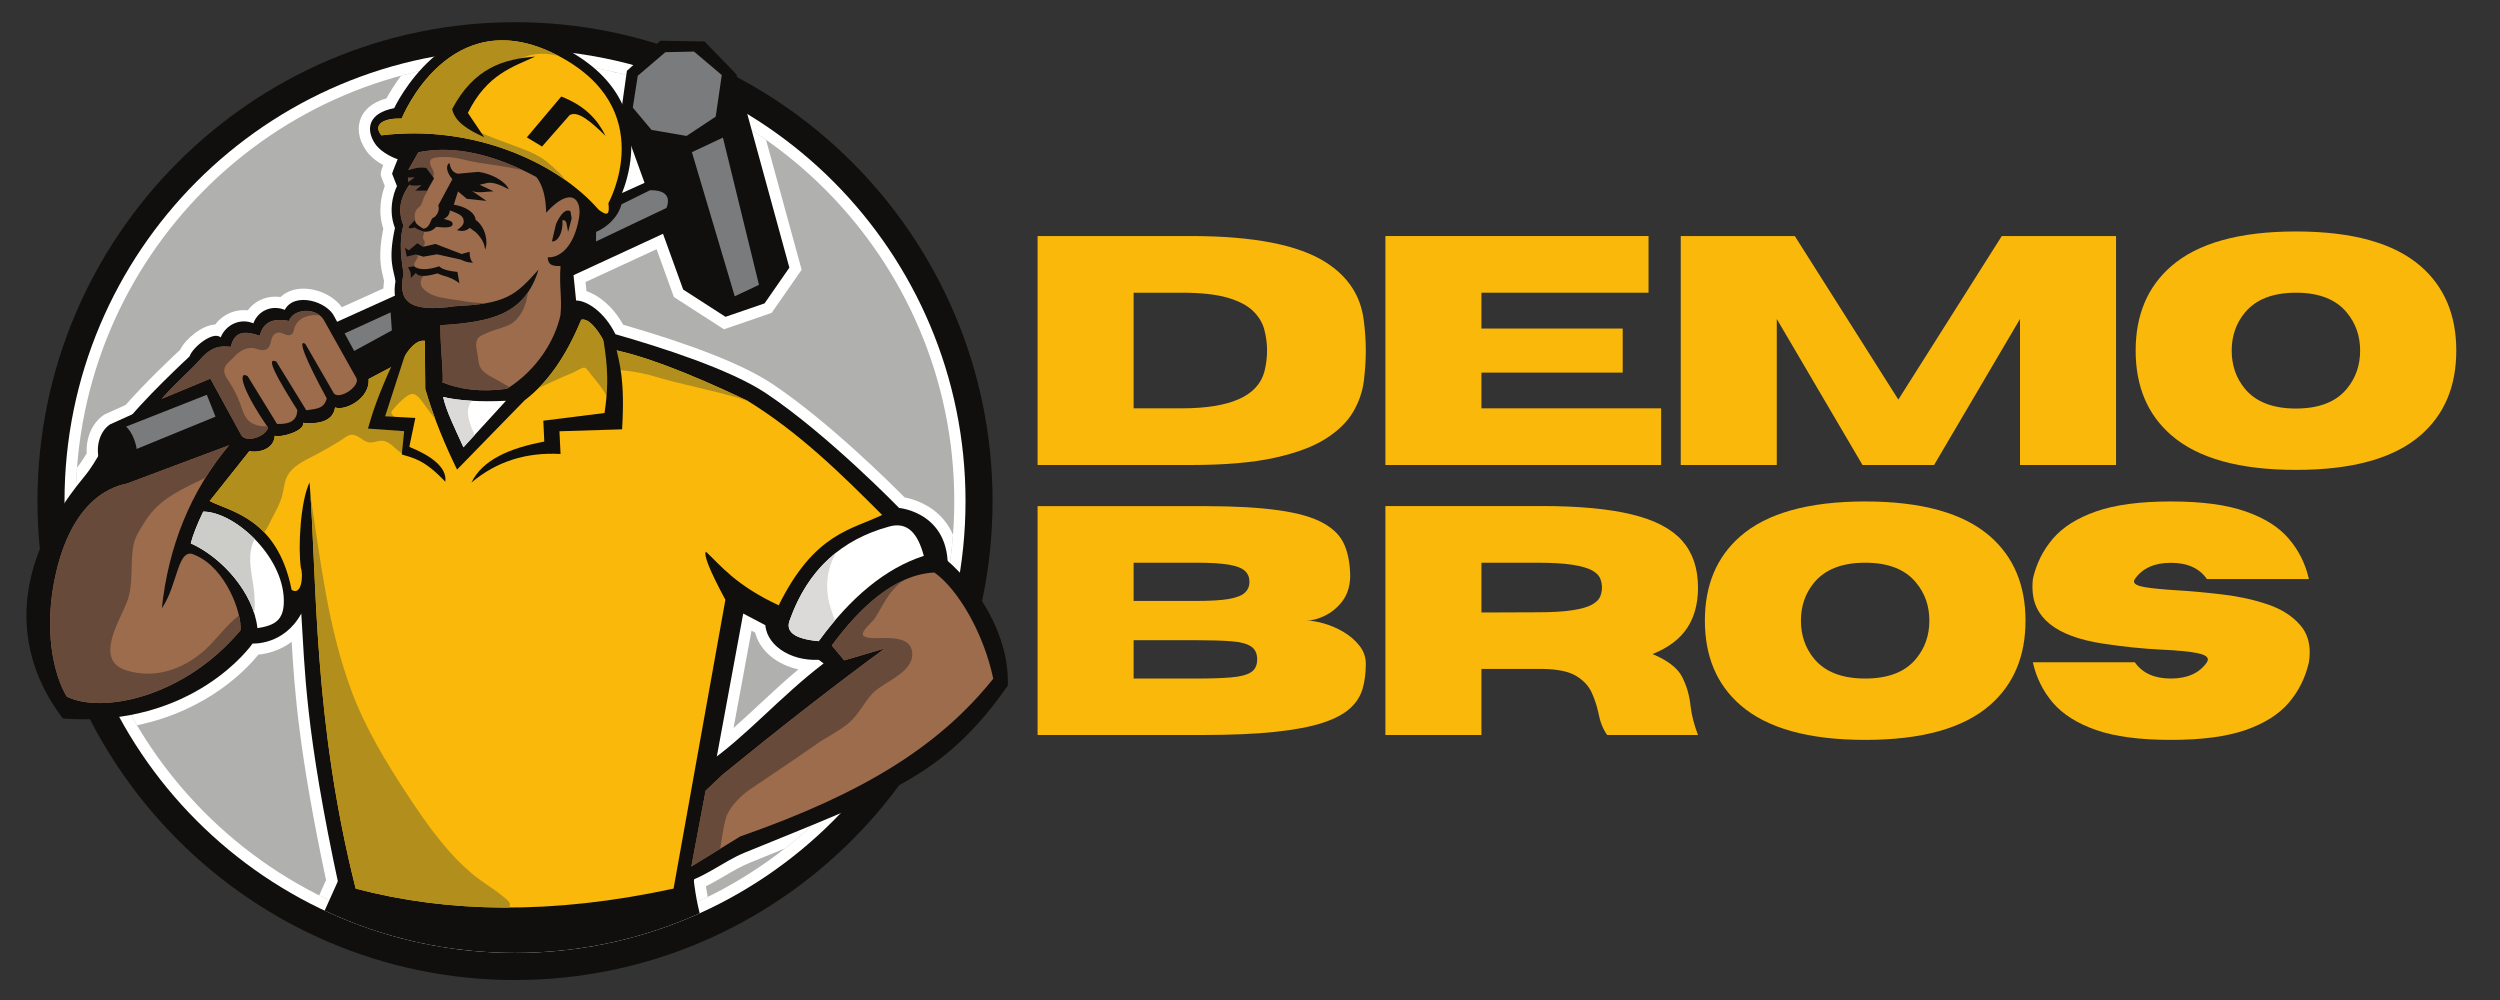 <svg xmlns="http://www.w3.org/2000/svg" xmlns:xlink="http://www.w3.org/1999/xlink" width="500" zoomAndPan="magnify" viewBox="0 0 375 150" height="200" preserveAspectRatio="xMidYMid meet" version="1.0"><rect x="0" y="0" width="375" height="150" fill="#333333" stroke="none"/><defs><g/><clipPath id="fb3ebad508"><path d="M 5.566 3.328 L 149 3.328 L 149 147 L 5.566 147 Z M 5.566 3.328 " clip-rule="nonzero"/></clipPath><clipPath id="48091df30a"><path d="M 99 82 L 151.5 82 L 151.5 133 L 99 133 Z M 99 82 " clip-rule="nonzero"/></clipPath></defs><g clip-path="url(#fb3ebad508)"><path fill="#100f0d" d="M 77.254 3.328 C 37.754 3.328 5.621 35.555 5.621 75.164 C 5.621 114.777 37.754 147.004 77.254 147.004 C 116.75 147.004 148.883 114.777 148.883 75.164 C 148.883 35.555 116.75 3.328 77.254 3.328 " fill-opacity="1" fill-rule="evenodd"/></g><path fill="#ffffff" d="M 77.254 7.395 C 39.957 7.395 9.676 37.762 9.676 75.164 C 9.676 112.57 39.957 142.938 77.254 142.938 C 114.551 142.938 144.828 112.57 144.828 75.164 C 144.828 37.762 114.551 7.395 77.254 7.395 " fill-opacity="1" fill-rule="evenodd"/><path fill="#b0b0ae" d="M 77.254 9.09 C 40.922 9.09 11.363 38.73 11.363 75.164 C 11.363 111.602 40.922 141.246 77.254 141.246 C 113.582 141.246 143.141 111.602 143.141 75.164 C 143.141 38.73 113.582 9.09 77.254 9.09 " fill-opacity="1" fill-rule="evenodd"/><path fill="#ffffff" d="M 113.934 105.629 C 112.609 106.863 111.316 108.062 110.031 109.199 L 112.727 94.602 L 113.277 94.891 C 113.961 97.59 116.473 99.684 119.75 100.406 C 117.719 102.117 115.801 103.891 113.934 105.629 Z M 135.68 74.605 C 133.633 72.531 124.293 63.238 115.871 57.602 C 111.645 54.777 104.109 51.781 93.473 48.703 C 91.914 45.918 89.789 44.281 87.969 43.664 L 87.828 42.309 L 98.488 37.379 L 101.082 44.551 L 108.598 49.395 L 115.75 46.93 L 120.246 40.465 L 114.906 20.973 C 108.176 16.258 100.535 12.766 92.301 10.828 L 92.281 10.953 C 92.234 10.898 92.184 10.844 92.133 10.789 C 87.348 9.676 82.367 9.09 77.254 9.09 C 71.344 9.09 65.613 9.879 60.164 11.348 C 59.117 12.75 58.387 13.996 57.98 14.75 C 55.594 15.406 54.578 16.668 54.152 17.66 C 53.535 19.09 53.754 20.758 54.766 22.355 C 55.473 23.473 56.555 24.258 57.473 24.762 C 57.047 25.863 57.039 26.137 57.234 26.656 C 57.383 27.047 57.566 27.523 57.719 27.902 C 57.266 29.113 56.609 31.59 57.492 34.309 C 56.688 38.27 57.129 40.125 57.457 41.492 C 57.516 41.746 57.57 41.973 57.605 42.18 C 57.555 42.562 57.523 42.922 57.512 43.266 L 51.277 46.086 C 50.109 44.453 47.793 43.297 45.516 43.297 C 44.129 43.297 42.934 43.746 42.074 44.555 C 41.816 44.516 41.551 44.496 41.285 44.496 C 39.621 44.496 38.121 45.27 37.16 46.547 C 36.969 46.523 36.781 46.516 36.59 46.516 C 34.863 46.516 33.285 47.332 32.27 48.68 C 30.336 48.777 27.875 50.762 27.023 52.461 C 25.922 53.488 21.742 57.434 18.852 60.738 L 15.668 62.176 L 15.543 62.262 C 13.809 63.461 12.863 65.707 13.008 68.004 C 12.582 68.703 12.152 69.387 11.555 70.145 C 11.43 71.805 11.363 73.477 11.363 75.164 C 11.363 87.438 14.723 98.934 20.555 108.789 C 31.227 106.562 37.043 100.316 38.754 98.195 C 39.852 98.09 41.844 97.699 43.754 96.273 C 44.176 103.57 44.84 112.855 48.906 132.012 L 47.875 134.301 C 56.723 138.742 66.703 141.246 77.254 141.246 C 87.613 141.246 97.422 138.832 106.152 134.539 C 106.055 134.023 105.969 133.492 105.887 132.938 C 106.871 132.453 107.812 131.906 108.738 131.363 C 109.98 130.637 111.152 129.949 112.359 129.457 C 113.992 128.789 115.543 128.16 117.027 127.559 C 117.262 127.461 117.488 127.371 117.719 127.277 C 131.938 116.145 141.508 99.297 142.949 80.211 C 142.605 79.414 142.164 78.684 141.617 78.023 C 139.645 75.625 136.926 74.848 135.68 74.605 " fill-opacity="1" fill-rule="evenodd"/><path fill="#100f0d" d="M 50.914 131.668 L 48.695 136.598 C 57.371 140.664 67.047 142.938 77.254 142.938 C 87.121 142.938 96.5 140.812 104.953 136.992 C 104.273 134.281 103.918 131.527 103.703 127.508 L 50.914 131.668 " fill-opacity="1" fill-rule="evenodd"/><path fill="#100f0d" d="M 134.867 76.195 C 134.867 76.195 124.215 65.223 114.934 59.012 C 109.598 55.445 99.406 52.164 92.316 50.133 C 90.621 46.699 87.98 45.086 86.414 45.074 L 85.879 39.801 C 86.973 38.617 88.449 35.152 89.152 34.051 C 90.422 34.195 93.066 33.684 92.48 30.781 C 92.48 30.781 102.129 13.809 81.188 5.68 C 66.68 0.047 59.125 16.223 59.125 16.223 C 55.262 16.961 54.852 19.332 56.191 21.449 C 57.25 23.117 59.652 23.887 59.652 23.887 C 59.652 23.887 58.789 25.984 58.816 26.062 C 59.098 26.812 59.547 27.922 59.547 27.922 C 59.547 27.922 57.961 30.914 59.242 34.195 C 58.137 39.227 59.117 40.562 59.316 42.184 C 58.75 45.641 60.18 47.379 63.023 48.742 L 62.883 49.672 C 61.586 49.52 60.105 51.066 59.66 52.16 L 53.441 53.664 L 50.18 47.543 C 49.109 45.191 44.145 43.742 42.715 46.48 C 40.777 45.684 38.703 46.602 38.004 48.496 C 36.023 47.672 33.867 48.703 33.098 50.617 C 32.016 49.574 28.875 52.082 28.434 53.461 C 28.434 53.461 21.078 60.254 18.398 63.984 C 15.023 66.895 14.934 68.723 12.641 71.492 C 0.008 86.742 3.195 99.688 9.445 107.777 C 29.125 109.262 37.891 96.531 37.891 96.531 C 37.891 96.531 42.586 96.824 45.191 92.031 C 45.75 100.469 45.723 109.293 50.902 133.273 L 103.703 134.137 L 111.484 92.031 L 114.801 93.777 C 115.086 97.098 119.199 99.508 123.691 98.883 L 142.086 86.469 C 143.086 76.898 134.867 76.195 134.867 76.195 " fill-opacity="1" fill-rule="evenodd"/><g clip-path="url(#48091df30a)"><path fill="#100f0d" d="M 139.566 82.184 L 117.953 95.375 L 123.543 99.516 C 117.062 104.445 111.867 110.531 106.008 114.562 C 102.348 117.082 101.316 119.816 99.324 122.707 L 101.543 132.676 C 105.301 132.004 108.309 129.281 111.723 127.887 C 133.441 119.008 141.586 116.496 151.164 102.855 C 151.508 94.582 145.508 85.965 139.566 82.184 " fill-opacity="1" fill-rule="evenodd"/></g><path fill="#100f0d" d="M 105.684 6.223 L 99.07 6.109 L 94.035 10.621 L 93.074 17.457 L 102.477 43.434 L 108.824 47.523 L 114.684 45.508 L 118.406 40.148 L 110.465 11.16 L 105.684 6.223 " fill-opacity="1" fill-rule="evenodd"/><path fill="#100f0d" d="M 16.5 63.66 C 13.184 65.945 14.484 73.117 19.676 71.965 L 107.059 31.551 L 103.633 24.285 L 16.5 63.66 " fill-opacity="1" fill-rule="evenodd"/><path fill="#7a7b7c" d="M 51.691 50.012 L 53.129 52.641 L 58.777 49.562 L 58.594 46.855 L 51.691 50.012 " fill-opacity="1" fill-rule="evenodd"/><path fill="#7a7b7c" d="M 18.906 63.992 C 19.961 64.918 20.445 66.758 20.492 67.344 L 32.324 62.496 L 31.023 59.219 L 18.906 63.992 " fill-opacity="1" fill-rule="evenodd"/><path fill="#9d6c4c" d="M 81.922 31.906 C 81.879 29.598 81.426 27.766 80.449 26.551 C 74.047 23.125 68.117 21.758 62.758 22.84 L 61.043 25.859 L 61.391 27.766 C 59.547 30.336 59.941 32.316 60.508 33.816 C 60.035 35.414 59.941 37.652 60.539 41.055 C 59.703 44.949 60.996 47.004 68.258 45.93 C 75.941 45.574 77.293 44.344 80.785 40.434 C 78.711 47.211 73.684 48.312 66.059 48.785 C 66.016 52.016 66.633 56.984 66.344 57.348 C 68.957 58.406 72.086 58.859 76.039 58.32 C 80.637 55.438 83.262 50.961 84.066 47.285 C 84.34 44.707 83.855 43.047 84.078 39.906 C 82.25 40 82.227 39.215 82.152 38.594 C 83.723 38.707 86.055 37.359 86.855 32.672 C 87.336 29.875 85.641 27.809 81.922 31.906 " fill-opacity="1" fill-rule="evenodd"/><path fill="#fab80a" d="M 83.473 8.223 C 67.355 0 60.25 17.793 60.25 17.793 C 57.684 17.684 55.84 18.598 57.199 20.301 C 70.977 18.613 83.641 24.367 89.82 31.48 C 91.223 32.535 91.453 32.07 91.258 30.48 C 91.258 30.48 99.172 16.234 83.473 8.223 " fill-opacity="1" fill-rule="evenodd"/><path fill="#9d6c4c" d="M 48.523 47.906 C 47.238 46.008 43.961 46.344 43.352 48.148 C 40.902 47.648 39.457 48.363 38.965 50.352 C 36.832 49.656 35.184 49.555 34.625 52.023 C 33.52 51.953 31.984 51.641 30.035 53.91 C 28.855 55.289 26.371 57.391 24.25 59.828 L 31.555 56.793 L 36.203 65.285 C 36.945 66.461 39.793 65.531 40.215 64.16 C 35.727 57.621 35.883 55.551 37.168 56.453 L 41.555 63.594 C 42.641 63.617 44.574 63.566 44.594 61.508 C 39.547 53.543 40.73 53.984 41.441 54.223 L 45.949 61.543 C 47.398 61.301 48.602 61.375 49.012 59.758 C 45.766 53.809 44.613 50.773 45.805 51.594 L 50.098 59.031 C 51.047 60.02 54.168 57.789 53.43 56.668 L 48.523 47.906 " fill-opacity="1" fill-rule="evenodd"/><path fill="#fab80a" d="M 91.129 52.289 C 90.047 49.867 88.383 47.613 87.18 47.965 C 85.047 53.172 82.285 57.324 78.672 60.066 L 68.559 70.438 C 66.781 66.797 65.133 62.895 63.785 58.375 L 63.723 51.117 C 62.547 50.969 61.367 52.102 60.25 54.234 L 55.293 56.852 C 55.523 59.73 51.832 61.68 50.266 61.121 C 49.891 63.75 46.555 63.535 45.473 63.426 C 45.734 64.648 42.16 65.684 41.211 65.367 C 41.098 67.328 38.938 67.953 37.395 67.684 L 31.453 75.152 C 34.383 76.711 41.613 77.648 43.742 88.48 C 45.328 89.473 45.488 86.082 45.133 85.195 C 44.68 82.09 45.074 75.145 46.438 72.352 C 47.559 86.871 46.938 107.879 53.355 133.289 C 67.086 136.906 82.773 137.254 101.035 133.289 L 108.809 89.965 C 106.523 85.723 105.496 83.238 105.891 82.746 C 108.047 84.758 110.312 87.77 116.805 90.797 C 122.199 79.895 127.781 79.469 132.324 77.242 C 126.105 71.016 119.832 64.844 112.102 60.098 C 102.641 55.637 96.066 53.168 91.129 52.289 " fill-opacity="1" fill-rule="evenodd"/><path fill="#ffffff" d="M 30.484 76.742 C 29.535 78.727 28.945 80.27 28.613 81.5 C 33.316 83.617 38.039 88.922 38.613 94.219 C 41.199 93.82 42.648 93.066 42.574 89.953 C 42.41 83.258 35.078 76.754 30.484 76.742 " fill-opacity="1" fill-rule="evenodd"/><path fill="#9d6c4c" d="M 29.23 83.254 C 26.609 81.871 26.711 87.738 24.273 91.242 C 25.289 81.852 28.598 73.676 34.352 66.793 L 19.199 72.473 C 18.848 72.738 11.457 73.008 8.441 85.754 C 6.402 94.379 8.07 101.266 10.012 104.488 C 15.215 107.082 27.527 104.715 36.074 94.547 C 36.328 92.098 33.926 85.18 29.23 83.254 " fill-opacity="1" fill-rule="evenodd"/><path fill="#ffffff" d="M 133.355 78.988 C 126.312 80.906 121.219 85.367 118.504 92.918 C 117.754 94.688 119.02 95.824 122.801 96.176 C 127.613 89.57 132.855 85.23 138.57 83.379 C 137.695 80.07 136.156 78.18 133.355 78.988 " fill-opacity="1" fill-rule="evenodd"/><path fill="#9d6c4c" d="M 140.16 85.875 C 134.023 86.172 128.664 91.512 124.766 96.828 L 126.633 99.055 L 132.723 97.262 C 124.559 103.262 116.418 109.648 108.352 116.23 L 105.844 118.605 L 103.703 129.973 L 111.027 125.469 C 129.836 118.902 141.027 111.742 148.988 101.805 C 147.516 94.82 143.621 88.332 140.16 85.875 " fill-opacity="1" fill-rule="evenodd"/><path fill="#100f0d" d="M 83.402 33.598 L 82.789 36.211 C 83.613 36.309 84.469 35.035 84.375 33.016 C 85.098 32.977 84.961 33.734 85.211 34.781 L 85.75 32.77 L 85.566 31.688 C 84.828 31.277 84.109 32.078 83.402 33.598 " fill-opacity="1" fill-rule="evenodd"/><path fill="#100f0d" d="M 84.188 14.48 L 79.023 20.605 L 81.305 21.98 L 85.438 17.277 C 86.676 16.523 88.711 18.316 90.84 20.391 C 89.672 18.043 87.883 15.914 84.188 14.48 " fill-opacity="1" fill-rule="evenodd"/><path fill="#7a7b7c" d="M 99.805 7.828 L 95.664 11.367 L 94.918 16.141 L 97.73 19.488 L 102.984 20.391 L 107.355 17.496 L 108.266 11.258 L 104.102 7.734 L 99.805 7.828 " fill-opacity="1" fill-rule="evenodd"/><path fill="#7a7b7c" d="M 103.785 22.824 L 110.211 44.441 L 113.848 42.727 L 108.438 20.641 L 103.785 22.824 " fill-opacity="1" fill-rule="evenodd"/><path fill="#100f0d" d="M 76.32 28.398 C 75.82 27.172 73.633 26.016 71.762 25.777 L 68.676 26.059 C 67.746 25.824 67.566 25.141 67.414 24.441 C 66.918 24.719 66.836 25.711 67.859 26.875 L 65.742 30.809 C 66.027 31.633 65.473 32.445 64.773 32.887 C 66.176 33.352 67.465 32.625 67.469 31.559 C 69.109 32.133 69.629 32.504 69.551 33.352 C 69.492 33.77 69.109 34.152 68.539 34.508 C 69.293 34.762 69.934 34.652 70.465 34.176 L 71.375 34.848 C 72.48 35.945 72.656 36.699 72.777 37.434 C 73.27 36.238 72.797 34.004 71.344 32.977 C 71.266 31.906 69.883 30.992 68.07 30.699 L 68.703 28.711 L 70.02 29.824 L 72.973 30.133 L 70.789 28.629 C 71.707 29.039 72.828 28.719 74.047 28.703 L 71.953 27.715 L 73.094 27.445 C 73.926 27.27 75.074 27.738 76.32 28.398 " fill-opacity="1" fill-rule="evenodd"/><path fill="#ffffff" d="M 66.473 59.551 C 66.93 61.656 68.227 64.227 69.52 67.09 L 75.895 60.117 C 72.09 60.309 68.777 60.098 66.473 59.551 " fill-opacity="1" fill-rule="evenodd"/><path fill="#674a39" d="M 62.758 22.84 L 61.043 25.859 L 61.391 27.766 C 59.547 30.336 59.941 32.316 60.508 33.816 C 60.035 35.414 59.941 37.652 60.539 41.055 C 59.703 44.949 60.996 47.004 68.258 45.93 C 70.176 45.84 71.703 45.699 72.961 45.473 C 72.695 45.469 72.426 45.465 72.156 45.453 C 70.77 45.398 69.422 45.156 68.055 44.941 C 66.484 44.695 64.426 44.516 63.359 43.129 C 63.02 42.684 63.031 42.102 63.34 41.648 C 63.461 41.473 63.855 41.137 63.801 40.895 C 63.734 40.621 63.238 40.645 63.031 40.605 C 62.598 40.52 62.195 40.184 62.145 39.723 C 62.102 39.332 62.477 39.004 62.625 38.68 C 62.738 38.434 62.504 38.242 62.664 37.965 C 62.895 37.555 63.363 37.383 63.57 36.938 C 63.672 36.723 63.781 36.453 63.691 36.211 C 63.625 36.035 63.469 35.895 63.457 35.695 C 63.438 35.363 63.625 35.043 63.613 34.703 C 63.594 34.277 63.32 34.215 63.02 34.004 C 62.555 33.668 62.348 33.582 62.242 32.914 C 62.176 32.469 62.109 31.559 62.875 31.066 C 63.215 30.852 63.34 30.258 63.562 29.688 C 63.738 29.242 64.012 28.934 64.176 28.492 C 64.371 27.961 64.586 27.445 64.805 26.926 C 64.926 26.633 65.102 26.309 65.074 25.977 C 65.027 25.461 64.633 25.066 64.516 24.57 C 64.453 24.297 64.527 23.953 64.793 23.82 C 65.246 23.586 65.844 23.578 66.336 23.555 C 67.871 23.477 69.203 23.863 70.688 24.195 C 72.332 24.559 74.008 24.688 75.66 24.996 C 76.559 25.164 77.465 25.316 78.363 25.5 C 72.754 22.855 67.531 21.875 62.758 22.84 " fill-opacity="1" fill-rule="evenodd"/><path fill="#100f0d" d="M 65.641 32.625 C 64.23 32.324 64.973 33.941 63.543 34.32 C 62.551 33.801 62.18 33.32 62.234 33 L 61.305 34.012 C 61.371 34.352 61.484 34.27 62.23 34.125 C 62.426 34.309 62.938 34.52 63.637 34.746 C 64.414 34.805 64.984 34.531 65.43 34.02 C 67.188 34.238 68.027 34.082 67.875 33.488 C 67.914 33.172 67.078 32.934 65.641 32.625 " fill-opacity="1" fill-rule="evenodd"/><path fill="#100f0d" d="M 60.75 25.547 L 60.777 26.609 L 62.195 26.613 L 61.137 27.414 C 61.273 27.734 61.656 27.965 63.238 27.766 L 62.297 28.59 L 64.047 28.594 C 64.445 27.863 64.855 27.27 65.102 26.746 L 63.934 25.195 C 62.328 24.957 61.777 25.566 60.75 25.547 " fill-opacity="1" fill-rule="evenodd"/><path fill="#100f0d" d="M 65.879 39.945 C 64.035 40.566 62.715 40.469 62.109 39.949 L 61.211 40.094 C 61.402 40.629 61.633 40.496 61.629 41.711 L 62.387 40.922 C 62.609 41.367 63.316 41.672 65.621 41.012 C 66.715 41.52 67.496 41.441 68.914 42.484 L 68.617 40.789 C 66.918 40.609 66.219 40.301 65.879 39.945 " fill-opacity="1" fill-rule="evenodd"/><path fill="#100f0d" d="M 70.434 37.762 L 69.25 38.102 L 65.309 36.59 L 63.449 37.023 L 62.594 36.492 L 61.324 37.566 L 60.762 37.168 L 61.004 38.488 L 62.371 38.16 L 63.504 38.504 L 65.555 38.145 L 69.156 38.953 C 69.758 39.27 70.363 39.406 70.969 39.398 C 70.668 39.156 70.449 38.719 70.434 37.762 " fill-opacity="1" fill-rule="evenodd"/><path fill="#674a39" d="M 66.059 48.785 C 66.016 52.016 66.633 56.984 66.344 57.348 C 68.957 58.406 72.086 58.859 76.039 58.32 C 76.176 58.238 76.309 58.152 76.438 58.066 C 76.227 57.926 75.988 57.816 75.871 57.746 C 75.738 57.664 75.602 57.594 75.473 57.516 C 75.309 57.418 75.148 57.32 74.984 57.23 C 74.781 57.117 74.578 57.008 74.375 56.895 C 73.5 56.41 72.387 55.926 71.969 54.938 C 71.711 54.328 71.75 53.684 71.613 53.047 C 71.469 52.355 71.273 51.48 71.641 50.824 C 71.867 50.426 72.32 50.285 72.703 50.094 C 73.777 49.559 74.98 49.305 76.094 48.859 C 77.957 48.109 78.984 45.887 79.168 43.891 C 76.57 47.629 72.141 48.41 66.059 48.785 " fill-opacity="1" fill-rule="evenodd"/><path fill="#7a7b7c" d="M 97.512 28.531 L 93.223 30.648 C 92.703 32.586 91.074 34.074 89.418 34.781 L 89.402 36.219 L 99.977 31.188 C 100.75 29.141 99.332 28.496 97.512 28.531 " fill-opacity="1" fill-rule="evenodd"/><path fill="#b28f1d" d="M 61.875 59.09 C 62.637 59.082 63.336 60.273 63.73 60.789 C 64.262 61.488 64.785 62.191 65.301 62.902 C 64.766 61.457 64.258 59.953 63.785 58.375 L 63.723 51.117 C 62.547 50.969 61.367 52.102 60.25 54.234 L 55.293 56.852 C 55.523 59.73 51.832 61.68 50.266 61.121 C 49.891 63.75 46.555 63.535 45.473 63.426 C 45.734 64.648 42.16 65.684 41.211 65.367 C 41.098 67.328 38.938 67.953 37.395 67.684 L 31.453 75.152 C 33.266 76.117 36.719 76.84 39.598 79.816 C 40.121 79.328 40.504 78.316 40.762 77.824 C 41.344 76.699 41.965 75.66 42.301 74.43 C 42.645 73.176 42.609 71.996 43.418 70.895 C 44.352 69.629 46.133 68.871 47.488 68.152 C 48.68 67.52 49.863 66.836 51.012 66.133 C 51.531 65.809 52.035 65.309 52.66 65.215 C 53.582 65.082 54.379 66.164 55.25 66.344 C 56.094 66.512 56.867 65.918 57.719 66.18 C 58.809 66.516 59.379 67.508 60.355 68.043 C 61.227 68.516 62.203 68.551 63.137 68.812 C 63.793 69 64.363 69.402 65.016 69.602 C 65.117 69.633 64.832 69.473 64.746 69.406 C 64.543 69.246 64.348 69.066 64.145 68.906 C 63.586 68.457 63.031 68.078 62.402 67.73 C 60.141 66.48 61.93 65.477 60.902 63.648 C 60.594 63.109 58.16 62.438 58.805 61.617 C 59.352 60.922 60.98 59.098 61.875 59.09 " fill-opacity="1" fill-rule="evenodd"/><path fill="#100f0d" d="M 61.395 67.035 L 62.301 62.691 L 57.77 62.445 L 60.848 52.926 L 59.207 53.848 C 56.574 59.555 55.875 61.938 55.195 64.285 L 60.625 64.676 L 60.27 68.168 C 62.059 68.719 63.707 68.977 66.797 72.266 C 67.098 70.047 64.52 68.289 61.395 67.035 " fill-opacity="1" fill-rule="evenodd"/><path fill="#674a39" d="M 31.465 96.797 C 28.211 100.117 23.543 102.039 18.887 100.535 C 14.109 98.996 17.949 93.164 19.043 90.297 C 20.129 87.449 19.434 84.508 20.062 81.598 C 20.336 80.336 21.191 79.125 21.863 78.055 C 23.996 74.676 27.57 73.273 30.828 71.652 C 31.879 69.969 33.055 68.348 34.352 66.793 L 19.199 72.473 C 18.848 72.738 11.457 73.008 8.441 85.754 C 6.402 94.379 8.07 101.266 10.012 104.488 C 15.215 107.082 27.527 104.715 36.074 94.547 C 36.129 93.996 36.055 93.215 35.844 92.312 C 34.203 93.582 32.742 95.492 31.465 96.797 " fill-opacity="1" fill-rule="evenodd"/><path fill="#674a39" d="M 43.352 48.148 C 40.902 47.648 39.457 48.363 38.965 50.352 C 36.832 49.656 35.184 49.555 34.625 52.023 C 33.52 51.953 31.984 51.641 30.035 53.91 C 28.855 55.289 26.371 57.391 24.25 59.828 L 31.555 56.793 L 36.203 65.285 C 36.945 66.461 39.793 65.531 40.215 64.16 C 40.168 64.098 40.125 64.031 40.082 63.969 C 39.848 63.941 39.594 63.953 39.352 63.934 C 38.746 63.879 38.113 63.719 37.609 63.367 C 36.691 62.719 36.422 61.656 36.055 60.645 C 35.645 59.508 35.145 58.469 34.488 57.449 C 34.07 56.801 33.438 56.039 33.691 55.215 C 33.871 54.633 34.336 54.312 34.734 53.898 C 35.586 53.027 36.336 52.258 37.641 52.188 C 38.43 52.148 39.215 52.801 39.98 52.391 C 40.902 51.895 40.359 50.441 41.457 49.957 C 42.211 49.617 42.969 50.555 43.652 50.207 C 44.117 49.969 44.059 49.328 44.262 48.91 C 44.605 48.195 45.227 47.699 45.977 47.465 C 46.621 47.262 47.316 47.211 47.984 47.316 C 46.488 46.109 43.887 46.559 43.352 48.148 " fill-opacity="1" fill-rule="evenodd"/><path fill="#674a39" d="M 131.57 95.715 C 131.25 95.719 129.305 95.805 129.418 95.043 C 129.52 94.363 130.855 93.301 131.215 92.754 C 132.156 91.316 132.902 89.629 134.062 88.363 C 134.484 87.902 134.941 87.488 135.418 87.098 C 131.262 89.023 127.621 92.93 124.766 96.828 L 126.633 99.055 L 132.723 97.262 C 124.559 103.262 116.418 109.648 108.352 116.23 L 105.844 118.605 L 103.703 129.973 L 108.02 127.316 C 108.316 125.738 108.461 124.109 108.93 122.582 C 109.379 121.109 111.16 119.32 112.375 118.492 C 115.754 116.191 119.164 113.953 122.523 111.586 C 124.078 110.488 125.855 109.688 127.316 108.449 C 128.809 107.188 129.594 105.34 130.941 103.953 C 132.602 102.246 136.957 100.926 136.844 98.031 C 136.734 95.418 133.418 95.699 131.57 95.715 " fill-opacity="1" fill-rule="evenodd"/><path fill="#b28f1d" d="M 75.598 134.582 C 74.492 133.641 73.242 132.879 72.07 132.027 C 67.695 128.863 64.16 123.848 61.223 119.387 C 57.938 114.398 54.777 109.18 52.695 103.555 C 49.215 94.145 48.074 84.168 46.574 74.301 C 47.516 88.723 47.219 108.992 53.355 133.289 C 60.457 135.16 68.086 136.156 76.32 136.133 C 76.398 136.027 76.457 135.906 76.488 135.77 C 76.59 135.316 75.879 134.82 75.598 134.582 " fill-opacity="1" fill-rule="evenodd"/><path fill="#ccccc9" d="M 38.211 80.859 C 35.777 78.387 32.789 76.75 30.484 76.742 C 29.535 78.727 28.945 80.27 28.613 81.5 C 32.637 83.312 36.676 87.457 38.117 91.934 C 38.266 91.191 38.188 90.316 38.18 89.734 C 38.141 87.391 37.238 84.977 37.613 82.652 C 37.711 82.031 37.891 81.402 38.211 80.859 " fill-opacity="1" fill-rule="evenodd"/><path fill="#b28f1d" d="M 82.941 25.039 C 82.762 24.867 82.242 24.438 82.125 24.34 C 80.633 23.098 78.66 22.426 76.871 21.762 C 74.922 21.039 72.977 20.34 71.102 19.445 C 70.051 18.945 68.289 17.68 68.508 16.324 C 68.664 15.34 69.309 14.715 69.988 14.035 C 71.242 12.777 72.461 12.016 74.012 11.176 C 75.633 10.293 77.25 8.992 79.02 8.422 C 80.637 7.902 82.305 7.988 83.898 8.445 C 83.758 8.371 83.617 8.297 83.473 8.223 C 67.355 0 60.25 17.793 60.25 17.793 C 57.684 17.684 55.84 18.598 57.199 20.301 C 67.906 18.988 77.945 22.176 84.785 26.996 C 84.273 26.195 83.355 25.438 82.941 25.039 " fill-opacity="1" fill-rule="evenodd"/><path fill="#100f0d" d="M 67.824 16.355 C 68.223 18.309 70.273 19.52 72.637 20.586 L 70.18 16.934 C 73.047 11.121 76.957 10.039 80.281 8.488 C 75.578 8.852 71.105 10.156 67.824 16.355 " fill-opacity="1" fill-rule="evenodd"/><path fill="#b28f1d" d="M 91.129 52.289 C 90.047 49.867 88.383 47.613 87.18 47.965 C 85.488 52.098 83.395 55.566 80.801 58.195 C 80.895 58.148 80.988 58.105 81.066 58.07 C 82.699 57.328 84.309 56.555 85.973 55.887 C 86.371 55.727 87.289 55.082 87.707 55.156 C 87.996 55.203 88.473 55.969 88.652 56.176 C 89.531 57.211 90.328 58.23 91.023 59.402 C 91.164 59.641 91.621 60.832 91.902 60.852 C 91.93 60.855 92.039 59.758 92.047 59.703 C 92.18 58.605 92.098 57.523 91.91 56.438 C 91.855 56.137 91.801 55.832 91.766 55.527 C 91.75 55.387 91.621 55.031 91.742 55.105 C 92.531 55.582 93.473 55.539 94.359 55.656 C 95.688 55.836 96.949 56.102 98.234 56.48 C 102.352 57.707 106.594 58.473 110.719 59.676 C 111.254 59.836 111.781 60.023 112.297 60.219 C 112.234 60.18 112.168 60.141 112.102 60.098 C 102.641 55.637 96.066 53.168 91.129 52.289 " fill-opacity="1" fill-rule="evenodd"/><path fill="#100f0d" d="M 90.363 49.895 C 90.836 53.328 91.535 56.402 90.676 61.949 L 81.496 63.105 L 81.645 66.238 C 76.469 67.211 72.387 68.953 70.711 72.391 C 74.465 69.219 78.926 67.809 84.082 68.098 L 83.918 64.691 L 93.316 64.398 C 93.758 56.961 92.957 54.652 92.309 51.699 L 90.363 49.895 " fill-opacity="1" fill-rule="evenodd"/><path fill="#dbdad8" d="M 118.504 92.918 C 117.754 94.688 119.02 95.824 122.801 96.176 C 123.598 95.082 124.406 94.051 125.227 93.082 C 124.953 92.195 124.613 91.332 124.41 90.551 C 123.73 87.945 124.082 85.102 125.477 82.844 C 122.418 85.246 120.066 88.57 118.504 92.918 " fill-opacity="1" fill-rule="evenodd"/><path fill="#dbdad8" d="M 70.602 60.375 C 70.668 60.281 70.734 60.195 70.812 60.121 C 69.141 60.027 67.668 59.836 66.473 59.551 C 66.93 61.656 68.227 64.227 69.52 67.09 L 71.184 65.27 C 70.547 63.688 69.664 61.785 70.602 60.375 " fill-opacity="1" fill-rule="evenodd"/><g fill="#fab80a" fill-opacity="1"><g transform="translate(151.81, 69.75)"><g><path d="M 26.812 0 L 3.828 0 L 3.828 -34.344 L 26.812 -34.344 C 36.207 -34.344 42.961 -33.023 47.078 -30.391 C 50.398 -28.273 52.289 -25.391 52.75 -21.734 C 52.957 -20.148 53.062 -18.625 53.062 -17.156 C 53.062 -15.707 52.961 -14.188 52.766 -12.594 C 52.566 -11.008 52.035 -9.473 51.172 -7.984 C 50.305 -6.492 48.938 -5.148 47.062 -3.953 C 45.188 -2.754 42.617 -1.797 39.359 -1.078 C 36.098 -0.359 31.914 0 26.812 0 Z M 25.438 -8.5 C 32.758 -8.5 36.898 -10.348 37.859 -14.047 C 38.117 -15.086 38.25 -16.125 38.25 -17.156 C 38.25 -18.207 38.113 -19.25 37.844 -20.281 C 37.582 -21.312 37.023 -22.242 36.172 -23.078 C 35.316 -23.922 34.035 -24.594 32.328 -25.094 C 30.617 -25.594 28.32 -25.844 25.438 -25.844 L 18.234 -25.844 L 18.234 -8.5 Z M 25.438 -8.5 "/></g></g></g><g fill="#fab80a" fill-opacity="1"><g transform="translate(203.983, 69.75)"><g><path d="M 45.188 0 L 3.828 0 L 3.828 -34.344 L 43.297 -34.344 L 43.297 -25.844 L 18.234 -25.844 L 18.234 -20.469 L 39.422 -20.469 L 39.422 -13.859 L 18.234 -13.859 L 18.234 -8.5 L 45.188 -8.5 Z M 45.188 0 "/></g></g></g><g fill="#fab80a" fill-opacity="1"><g transform="translate(248.282, 69.75)"><g><path d="M 69.125 0 L 54.719 0 L 54.719 -21.906 L 41.828 0 L 31.094 0 L 18.234 -21.906 L 18.234 0 L 3.828 0 L 3.828 -34.344 L 20.938 -34.344 L 36.469 -9.812 L 51.984 -34.344 L 69.125 -34.344 Z M 69.125 0 "/></g></g></g><g fill="#fab80a" fill-opacity="1"><g transform="translate(318.426, 69.75)"><g><path d="M 25.969 0.734 C 17.477 0.734 11.234 -1.008 7.234 -4.5 C 3.691 -7.594 1.922 -11.812 1.922 -17.156 C 1.922 -22.488 3.691 -26.703 7.234 -29.797 C 11.234 -33.285 17.477 -35.031 25.969 -35.031 C 34.457 -35.031 40.703 -33.285 44.703 -29.797 C 48.242 -26.703 50.016 -22.488 50.016 -17.156 C 50.016 -11.812 48.242 -7.594 44.703 -4.5 C 40.703 -1.008 34.457 0.734 25.969 0.734 Z M 25.969 -8.469 C 29.445 -8.469 32 -9.469 33.625 -11.469 C 34.938 -13.07 35.594 -14.969 35.594 -17.156 C 35.594 -19.344 34.938 -21.234 33.625 -22.828 C 32 -24.836 29.445 -25.844 25.969 -25.844 C 22.488 -25.844 19.926 -24.836 18.281 -22.828 C 16.977 -21.234 16.328 -19.344 16.328 -17.156 C 16.328 -14.969 16.977 -13.07 18.281 -11.469 C 19.926 -9.469 22.488 -8.469 25.969 -8.469 Z M 25.969 -8.469 "/></g></g></g><g fill="#fab80a" fill-opacity="1"><g transform="translate(151.81, 110.25)"><g><path d="M 28.453 0 L 3.828 0 L 3.828 -34.328 L 28.984 -34.328 C 33.453 -34.328 37.129 -34.117 40.016 -33.703 C 42.898 -33.297 45.125 -32.656 46.688 -31.781 C 48.258 -30.914 49.32 -29.812 49.875 -28.469 C 50.438 -27.133 50.719 -25.535 50.719 -23.672 C 50.664 -22.203 50.258 -20.984 49.5 -20.016 C 48.75 -19.055 47.863 -18.336 46.844 -17.859 C 45.832 -17.391 44.945 -17.156 44.188 -17.156 C 44.938 -17.156 45.812 -17.008 46.812 -16.719 C 47.82 -16.426 48.801 -16 49.75 -15.438 C 50.695 -14.875 51.484 -14.191 52.109 -13.391 C 52.742 -12.598 53.062 -11.691 53.062 -10.672 C 53.062 -9.328 52.906 -8.098 52.594 -6.984 C 52.281 -5.867 51.656 -4.879 50.719 -4.016 C 49.789 -3.16 48.414 -2.43 46.594 -1.828 C 44.781 -1.234 42.398 -0.781 39.453 -0.469 C 36.504 -0.156 32.836 0 28.453 0 Z M 27.641 -20.109 C 29.742 -20.109 31.375 -20.207 32.531 -20.406 C 33.688 -20.613 34.488 -20.93 34.938 -21.359 C 35.383 -21.785 35.609 -22.32 35.609 -22.969 C 35.609 -23.645 35.383 -24.191 34.938 -24.609 C 34.488 -25.035 33.688 -25.348 32.531 -25.547 C 31.375 -25.742 29.742 -25.844 27.641 -25.844 L 18.234 -25.844 L 18.234 -20.109 Z M 27.641 -8.469 C 29.797 -8.469 31.539 -8.523 32.875 -8.641 C 34.219 -8.754 35.203 -9.008 35.828 -9.406 C 36.453 -9.801 36.766 -10.445 36.766 -11.344 C 36.766 -12.238 36.453 -12.891 35.828 -13.297 C 35.203 -13.703 34.219 -13.957 32.875 -14.062 C 31.539 -14.164 29.797 -14.219 27.641 -14.219 L 18.234 -14.219 L 18.234 -8.469 Z M 27.641 -8.469 "/></g></g></g><g fill="#fab80a" fill-opacity="1"><g transform="translate(203.983, 110.25)"><g><path d="M 50.719 0 L 37.094 0 C 36.469 -0.863 36.031 -1.961 35.781 -3.297 C 35.562 -4.336 35.227 -5.352 34.781 -6.344 C 34.332 -7.344 33.562 -8.176 32.469 -8.844 C 31.375 -9.508 29.75 -9.863 27.594 -9.906 L 18.234 -9.906 L 18.234 0 L 3.828 0 L 3.828 -34.344 L 27.266 -34.344 C 32.859 -34.344 37.375 -33.922 40.812 -33.078 C 44.25 -32.242 46.758 -30.93 48.344 -29.141 C 49.926 -27.348 50.719 -25.004 50.719 -22.109 C 50.719 -19.703 50.172 -17.676 49.078 -16.031 C 47.984 -14.383 46.254 -13.086 43.891 -12.141 C 46.172 -11.191 47.648 -10.055 48.328 -8.734 C 49.004 -7.422 49.426 -5.977 49.594 -4.406 C 49.75 -3 50.125 -1.531 50.719 0 Z M 18.234 -18.375 L 26.469 -18.406 C 28.77 -18.406 30.582 -18.508 31.906 -18.719 C 33.227 -18.926 34.203 -19.207 34.828 -19.562 C 35.461 -19.926 35.867 -20.328 36.047 -20.766 C 36.223 -21.203 36.312 -21.648 36.312 -22.109 C 36.312 -22.578 36.223 -23.035 36.047 -23.484 C 35.867 -23.93 35.461 -24.332 34.828 -24.688 C 34.203 -25.039 33.227 -25.32 31.906 -25.531 C 30.582 -25.738 28.77 -25.844 26.469 -25.844 L 18.234 -25.844 Z M 18.234 -18.375 "/></g></g></g><g fill="#fab80a" fill-opacity="1"><g transform="translate(253.81, 110.25)"><g><path d="M 25.969 0.734 C 17.477 0.734 11.234 -1.008 7.234 -4.5 C 3.691 -7.594 1.922 -11.812 1.922 -17.156 C 1.922 -22.488 3.691 -26.703 7.234 -29.797 C 11.234 -33.285 17.477 -35.031 25.969 -35.031 C 34.457 -35.031 40.703 -33.285 44.703 -29.797 C 48.242 -26.703 50.016 -22.488 50.016 -17.156 C 50.016 -11.812 48.242 -7.594 44.703 -4.5 C 40.703 -1.008 34.457 0.734 25.969 0.734 Z M 25.969 -8.469 C 29.445 -8.469 32 -9.469 33.625 -11.469 C 34.938 -13.07 35.594 -14.969 35.594 -17.156 C 35.594 -19.344 34.938 -21.234 33.625 -22.828 C 32 -24.836 29.445 -25.844 25.969 -25.844 C 22.488 -25.844 19.926 -24.836 18.281 -22.828 C 16.977 -21.234 16.328 -19.344 16.328 -17.156 C 16.328 -14.969 16.977 -13.07 18.281 -11.469 C 19.926 -9.469 22.488 -8.469 25.969 -8.469 Z M 25.969 -8.469 "/></g></g></g><g fill="#fab80a" fill-opacity="1"><g transform="translate(302.943, 110.25)"><g><path d="M 22.688 0.734 C 18.039 0.734 14.297 0.238 11.453 -0.75 C 8.617 -1.75 6.457 -3.117 4.969 -4.859 C 3.488 -6.609 2.492 -8.625 1.984 -10.906 L 17.281 -10.906 C 18.414 -9.281 20.219 -8.469 22.688 -8.469 C 25.164 -8.469 26.969 -9.281 28.094 -10.906 C 28.188 -11.07 28.234 -11.219 28.234 -11.344 C 28.234 -11.77 27.66 -12.094 26.516 -12.312 C 25.379 -12.531 23.68 -12.691 21.422 -12.797 C 18.566 -12.93 15.566 -13.238 12.422 -13.719 C 5.422 -14.801 1.922 -17.613 1.922 -22.156 C 1.922 -22.539 1.941 -22.953 1.984 -23.391 C 2.492 -25.672 3.488 -27.68 4.969 -29.422 C 6.457 -31.172 8.617 -32.539 11.453 -33.531 C 14.297 -34.531 18.039 -35.031 22.688 -35.031 C 27.332 -35.031 31.07 -34.531 33.906 -33.531 C 36.75 -32.539 38.91 -31.172 40.391 -29.422 C 41.879 -27.68 42.879 -25.672 43.391 -23.391 L 28.094 -23.391 C 26.969 -25.016 25.164 -25.828 22.688 -25.828 C 20.219 -25.828 18.414 -25.016 17.281 -23.391 C 17.195 -23.254 17.156 -23.133 17.156 -23.031 C 17.156 -22.645 17.703 -22.359 18.797 -22.172 C 19.891 -21.992 21.5 -21.836 23.625 -21.703 C 25.758 -21.578 28.031 -21.367 30.438 -21.078 C 32.852 -20.797 35.109 -20.301 37.203 -19.594 C 39.305 -18.883 40.945 -17.832 42.125 -16.438 C 43.051 -15.375 43.516 -14.02 43.516 -12.375 C 43.516 -11.906 43.473 -11.414 43.391 -10.906 C 42.879 -8.625 41.879 -6.609 40.391 -4.859 C 38.91 -3.117 36.75 -1.75 33.906 -0.75 C 31.07 0.238 27.332 0.734 22.688 0.734 Z M 22.688 0.734 "/></g></g></g></svg>